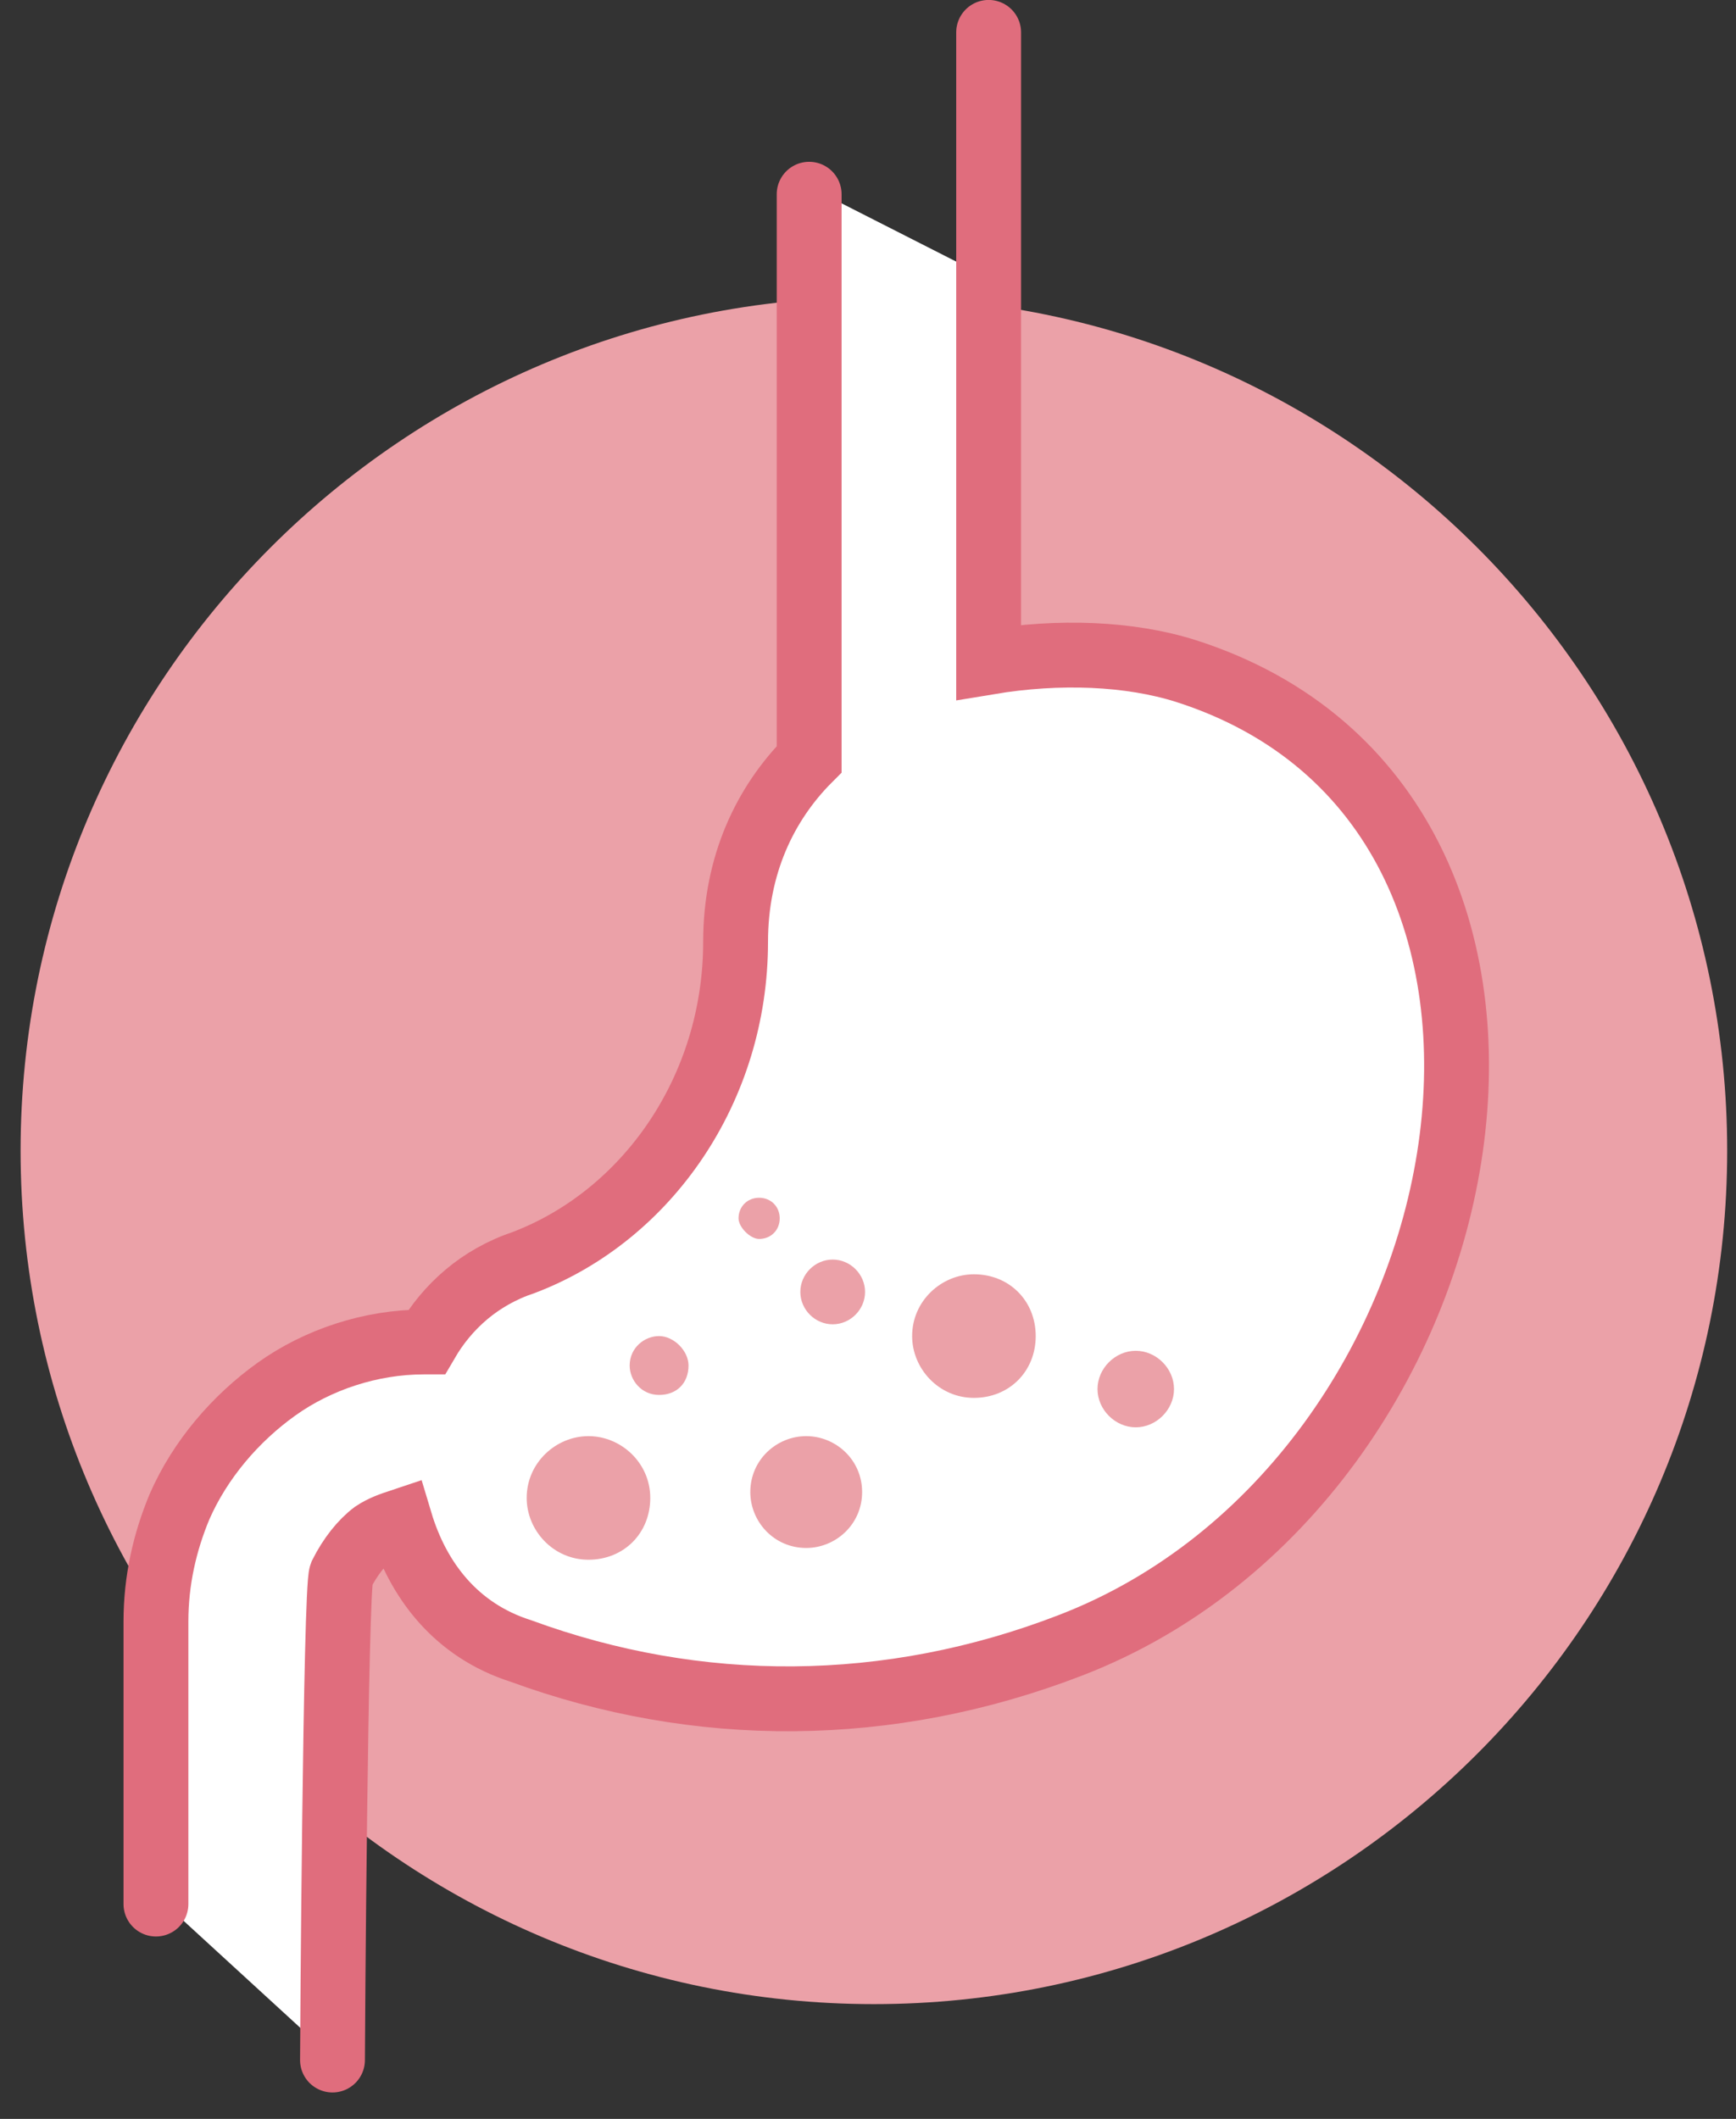 <svg width="59" height="72" viewBox="0 0 59 72" fill="none" xmlns="http://www.w3.org/2000/svg">
<rect x="0" y="0" width="59" height="72" fill="#333333" stroke="none"/>
<path fill-rule="evenodd" clip-rule="evenodd" d="M29.9 48.5C30.2 48.5 30.5 48.3 30.5 47.9C30.5 47.5 30.3 47.3 29.9 47.3C29.5 47.3 29.3 47.5 29.3 47.9C29.3 48.3 29.6 48.5 29.9 48.5Z" fill="#EBA1A8"/>
<path fill-rule="evenodd" clip-rule="evenodd" d="M23.7 49.8C23.9 49.8 24.1 49.6 24.1 49.4C24.1 49.2 23.9 49 23.7 49C23.5 49 23.3 49.2 23.3 49.4C23.3 49.6 23.5 49.8 23.7 49.8Z" fill="#EBA1A8"/>
<path fill-rule="evenodd" clip-rule="evenodd" d="M35.4 49.6C35.7 49.6 36 49.3 36 49C36 48.7 35.7 48.4 35.4 48.4C35.1 48.4 34.8 48.7 34.8 49C34.8 49.3 35.1 49.6 35.4 49.6Z" fill="#EBA1A8"/>
<path fill-rule="evenodd" clip-rule="evenodd" d="M22.5 41.3C22.8 41.3 23.1 41 23.1 40.7C23.1 40.4 22.8 40.1 22.5 40.1C22.2 40.1 21.9 40.4 21.9 40.7C21.9 41 22.1 41.3 22.5 41.3Z" fill="#EBA1A8"/>
<path d="M58.7 39.1C58.7 55.1 45.7 68.1 29.7 68.1C13.7 68.1 0.7 55.1 0.7 39.1C0.7 23.1 13.7 10.1 29.7 10.1C45.7 10.1 58.7 23.1 58.7 39.1Z" fill="#EBA1A8"/>
<path fill-rule="evenodd" clip-rule="evenodd" d="M11.4 70C11.4 69.4 11.5 54 11.7 53.5C12 52.9 12.4 52.4 12.8 52.1C13.1 51.9 13.4 51.8 13.7 51.7C14.3 53.7 15.6 55.4 17.8 56.1C23.8 58.3 30.3 58.3 36.5 55.9C51 50.3 55.1 27.5 40.4 22.8C38.5 22.2 36.1 22.1 33.7 22.5V9.5L27.6 6.4V25.6C26.1 27.1 25.1 29.2 25.1 31.8C25.1 36.8 22.1 41.1 17.9 42.7C16.4 43.2 15.3 44.2 14.6 45.4H14.5C12.7 45.4 10.9 46 9.5 47C8.1 48 6.9 49.4 6.2 51C5.7 52.2 5.4 53.5 5.4 54.9V64.5" fill="white"/>
<path fill-rule="evenodd" clip-rule="evenodd" d="M25.8 42.1C26.2 42.1 26.5 41.8 26.5 41.4C26.5 41 26.2 40.7 25.8 40.7C25.4 40.7 25.1 41 25.1 41.4C25.1 41.7 25.5 42.1 25.8 42.1Z" fill="#EBA1A8"/>
<path fill-rule="evenodd" clip-rule="evenodd" d="M27.4 48.8C26.4 48.8 25.5 49.6 25.5 50.7C25.5 51.7 26.3 52.6 27.4 52.6C28.4 52.6 29.3 51.8 29.3 50.7C29.3 49.6 28.4 48.8 27.4 48.8Z" fill="#EBA1A8"/>
<path fill-rule="evenodd" clip-rule="evenodd" d="M22.4 45.4C21.9 45.4 21.4 45.8 21.4 46.4C21.4 46.9 21.8 47.4 22.4 47.4C23 47.4 23.4 47 23.4 46.4C23.4 45.9 22.9 45.4 22.4 45.4Z" fill="#EBA1A8"/>
<path fill-rule="evenodd" clip-rule="evenodd" d="M33.1 43.3C32 43.3 31 44.2 31 45.4C31 46.5 31.9 47.5 33.1 47.5C34.3 47.5 35.2 46.6 35.2 45.4C35.2 44.2 34.3 43.3 33.1 43.3Z" fill="#EBA1A8"/>
<path fill-rule="evenodd" clip-rule="evenodd" d="M28.3 42.8C27.7 42.8 27.2 43.3 27.2 43.9C27.2 44.5 27.7 45 28.3 45C28.9 45 29.4 44.5 29.4 43.9C29.4 43.3 28.9 42.8 28.3 42.8Z" fill="#EBA1A8"/>
<path fill-rule="evenodd" clip-rule="evenodd" d="M20 48.8C18.9 48.8 17.9 49.7 17.9 50.9C17.9 52 18.8 53 20 53C21.2 53 22.1 52.1 22.1 50.9C22.1 49.7 21.1 48.8 20 48.8Z" fill="#EBA1A8"/>
<path fill-rule="evenodd" clip-rule="evenodd" d="M38.6 45.9C37.9 45.9 37.3 46.5 37.3 47.2C37.3 47.9 37.9 48.5 38.6 48.5C39.3 48.5 39.9 47.9 39.9 47.2C39.9 46.5 39.3 45.9 38.6 45.9Z" fill="#EBA1A8"/>
<path d="M11.3 70C11.3 69.4 11.4 54 11.6 53.5C11.9 52.9 12.3 52.4 12.7 52.1C13 51.9 13.3 51.8 13.6 51.7C14.2 53.7 15.5 55.4 17.7 56.1C23.7 58.3 30.2 58.3 36.4 55.9C50.9 50.3 55 27.5 40.3 22.8C38.4 22.2 36 22.1 33.6 22.5V1.1" stroke="#E06D7D" stroke-width="2.204" stroke-miterlimit="10" stroke-linecap="round"/>
<path d="M27.5 6.6V25.8C26 27.3 25 29.4 25 32C25 37 22 41.3 17.8 42.9C16.3 43.4 15.2 44.4 14.5 45.6H14.4C12.6 45.6 10.8 46.2 9.4 47.2C8 48.2 6.8 49.6 6.1 51.2C5.6 52.4 5.3 53.7 5.3 55.1V64.7" stroke="#E06D7D" stroke-width="2.204" stroke-miterlimit="10" stroke-linecap="round"/>
</svg>
